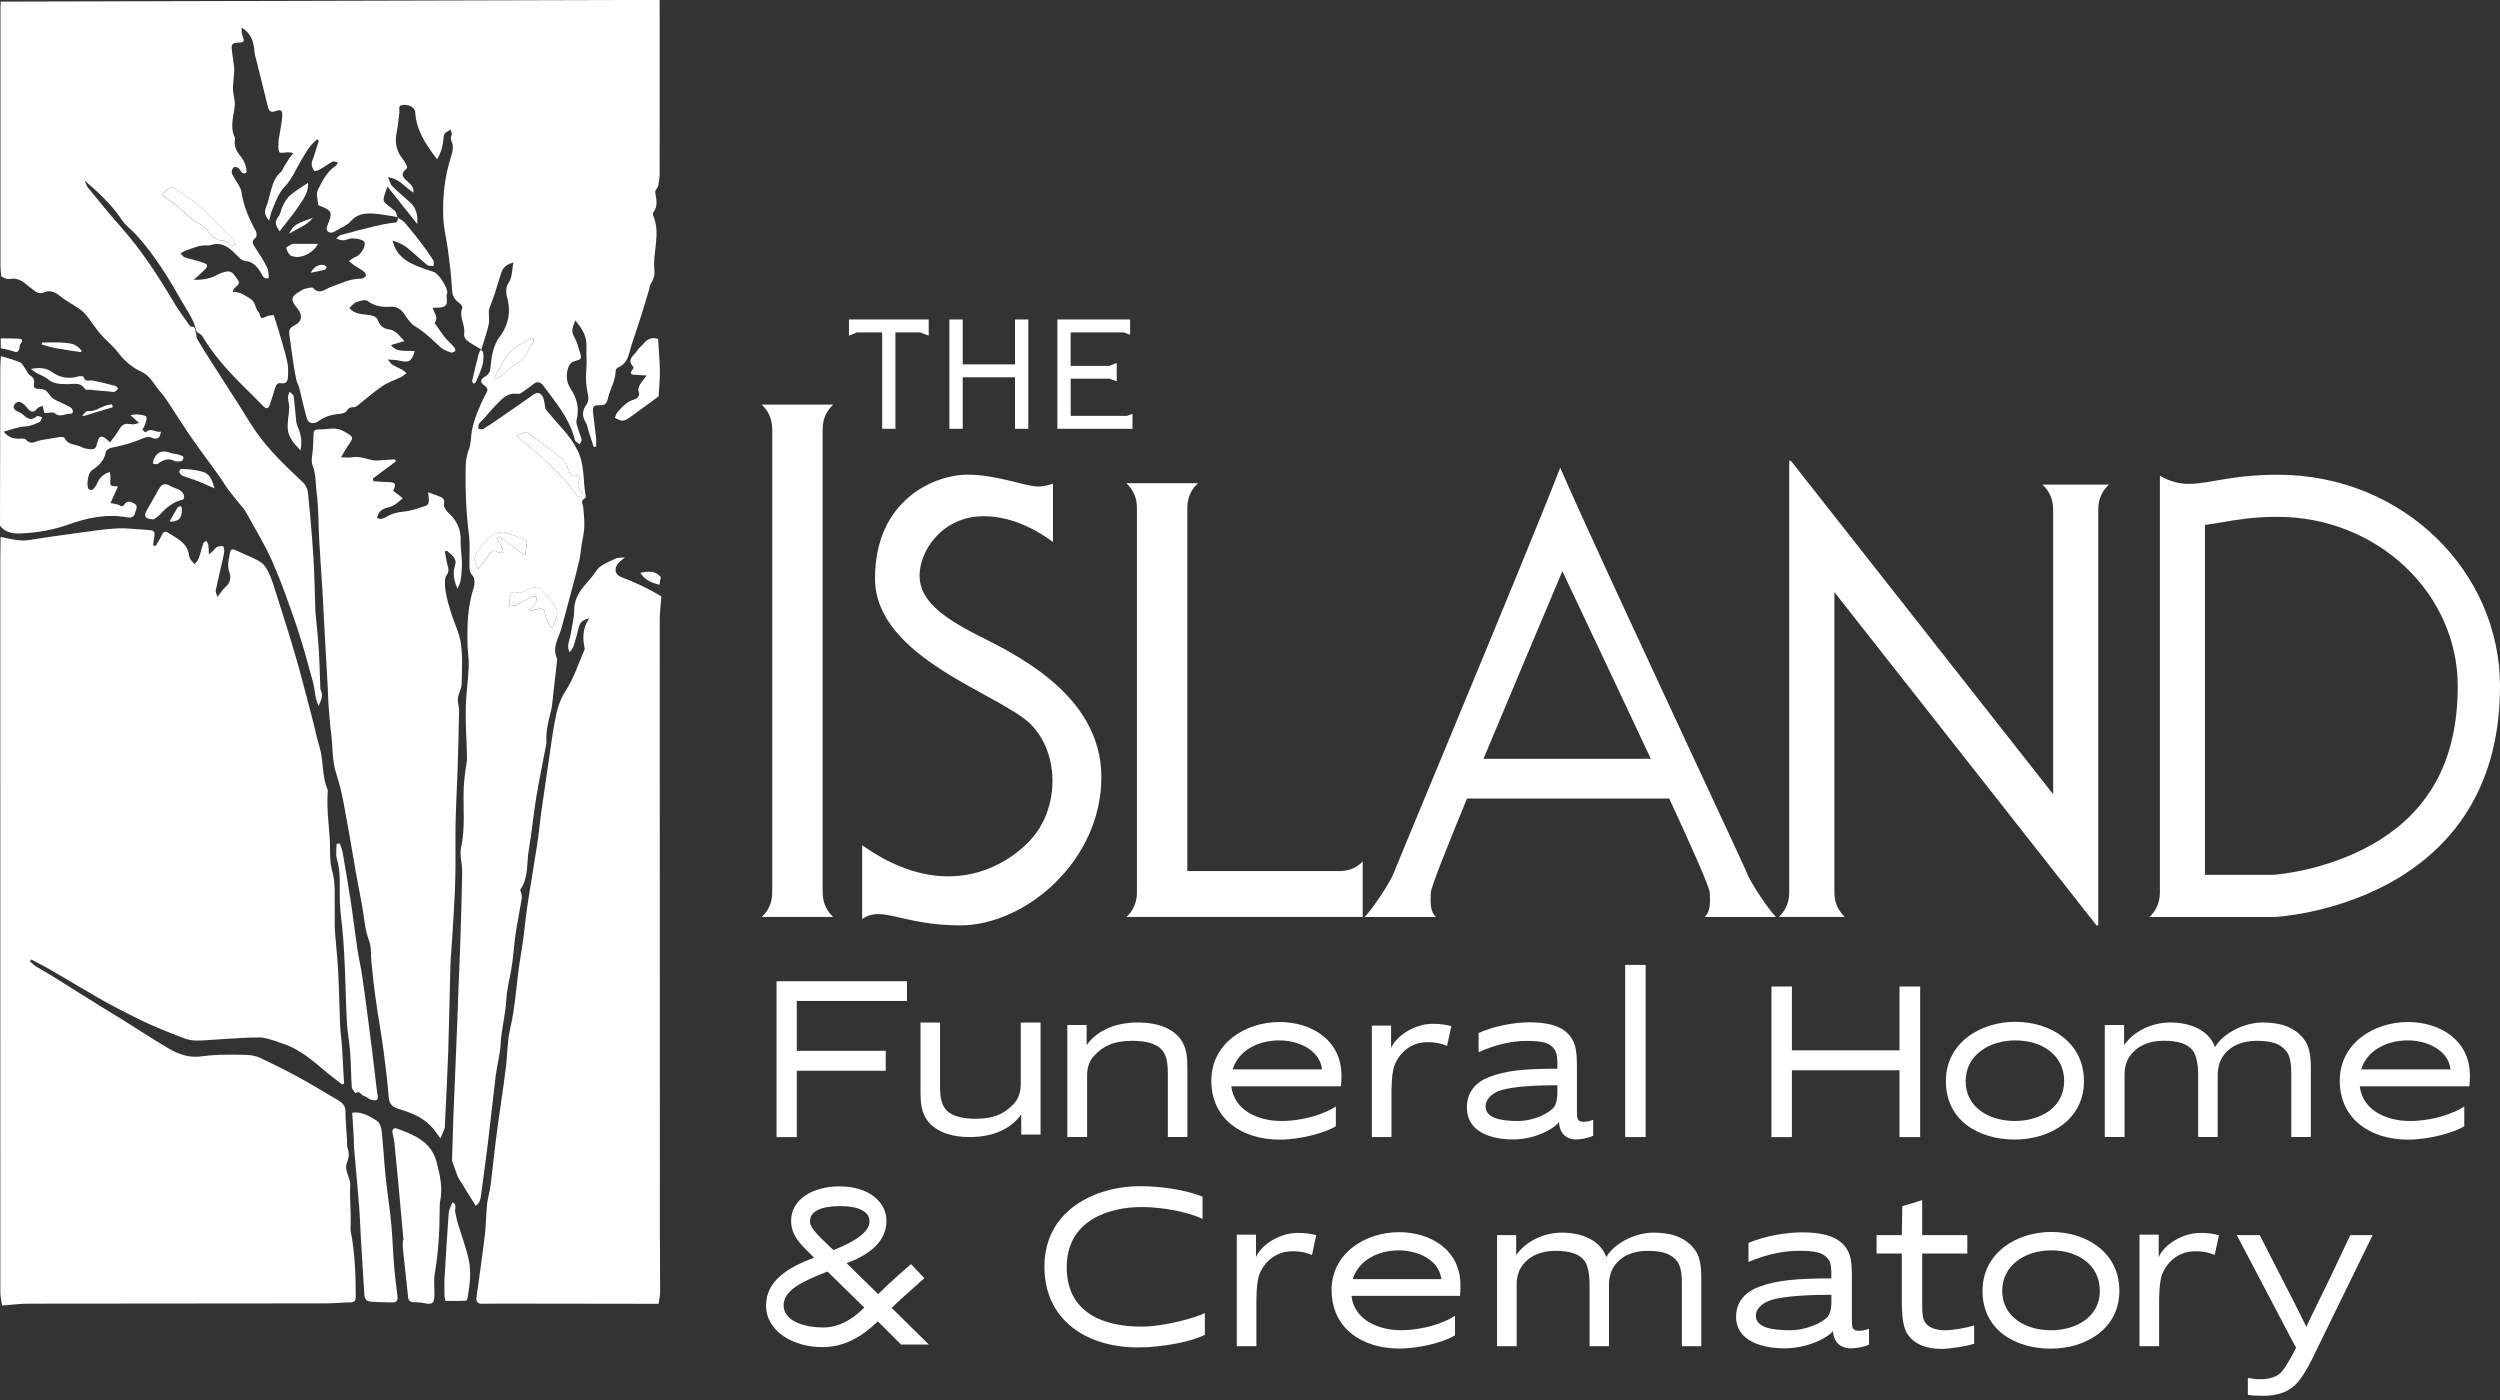 <svg width="200" height="112" viewBox="0 0 200 112" fill="none" xmlns="http://www.w3.org/2000/svg">
<rect x="0" y="0" width="200" height="112" fill="#333333" stroke="none"/>
<path d="M0.05 0.13C16.409 0.088 32.771 0.042 49.129 0C50.342 0 51.554 0 52.767 0C52.767 0.755 52.775 1.51 52.775 2.266C52.775 6.159 52.775 10.048 52.771 13.942C52.771 14.261 52.696 14.584 52.654 14.902C52.57 15.07 52.394 15.251 52.419 15.398C52.515 15.956 52.649 16.493 52.263 17C52.217 17.059 52.23 17.193 52.263 17.273C52.876 18.712 52.196 20.168 52.352 21.607C52.402 22.081 52.242 22.425 52.016 22.79C51.957 22.882 51.974 23.017 51.94 23.126C51.76 23.73 51.588 24.334 51.395 24.934C51.114 25.815 50.833 26.696 50.535 27.569C50.308 28.236 50.283 29.029 49.486 29.373C49.389 29.415 49.255 29.541 49.255 29.625C49.255 30.426 48.819 31.097 48.643 31.831C48.529 32.305 48.425 32.431 47.971 32.419C47.48 32.406 47.392 32.528 47.443 33.002C47.514 33.673 47.615 34.34 47.686 35.011C47.711 35.246 47.686 35.486 47.686 35.725C47.623 35.737 47.564 35.75 47.502 35.763C47.367 35.356 47.233 34.953 47.103 34.546C47.023 34.303 46.998 34.034 46.872 33.824C46.566 33.317 46.545 32.868 46.918 32.368C47.053 32.188 47.103 31.865 47.048 31.638C46.881 30.921 46.839 30.212 46.91 29.474C46.965 28.907 46.885 28.332 46.918 27.762C46.965 26.927 46.587 26.297 46.025 25.639C45.836 26.117 45.651 26.465 45.928 26.935C46.159 27.325 46.26 27.791 46.402 28.227C46.557 28.689 46.495 28.752 46.016 28.878C45.84 28.924 45.626 29.05 45.551 29.201C45.24 29.834 45.286 30.552 45.639 31.08C46.176 31.89 46.356 32.683 46.125 33.614C46.071 33.828 46.184 34.093 46.251 34.324C46.331 34.613 46.469 34.886 46.532 35.175C46.553 35.28 46.419 35.419 46.356 35.54C46.243 35.452 46.121 35.368 46.02 35.267C45.978 35.225 45.974 35.137 45.958 35.07C45.521 33.434 44.447 32.175 43.47 30.858C43.243 30.552 42.962 30.472 42.639 30.749C42.463 30.9 42.274 31.038 42.081 31.164C41.871 31.299 41.628 31.546 41.439 31.512C40.562 31.37 40.109 31.966 39.606 32.477C39.299 32.788 39.027 33.136 38.737 33.459C38.599 33.614 38.422 33.749 38.313 33.921C38.25 34.017 38.28 34.177 38.267 34.307C38.393 34.315 38.548 34.374 38.641 34.324C39.022 34.101 39.387 33.854 39.748 33.602C40.726 32.931 41.708 32.259 42.672 31.571C43.008 31.332 43.247 31.437 43.419 31.739C43.516 31.911 43.528 32.129 43.575 32.326C43.608 32.473 43.583 32.658 43.667 32.759C44.124 33.312 44.598 33.854 45.077 34.391C45.538 34.907 45.924 35.456 46.23 36.09C46.792 37.244 46.629 38.498 46.86 39.694C46.868 39.748 46.822 39.845 46.776 39.87C46.407 40.067 46.637 40.34 46.662 40.6C46.713 41.124 46.763 41.657 46.742 42.182C46.725 42.635 46.608 43.084 46.537 43.537C46.474 43.948 46.444 44.363 46.356 44.766C46.197 45.488 46.004 46.201 45.815 46.914C45.525 48.013 45.232 49.117 44.93 50.212C44.712 51.017 44.145 51.764 44.556 52.666C44.59 52.742 44.569 52.851 44.556 52.943C44.456 53.837 44.355 54.73 44.25 55.624C44.2 56.035 44.183 56.455 44.082 56.849C43.877 57.663 43.663 58.469 43.713 59.316C43.721 59.429 43.696 59.551 43.675 59.664C43.411 61.07 43.117 62.471 42.886 63.881C42.664 65.244 42.538 66.629 42.303 67.993C42.119 69.054 42.303 70.195 41.632 71.156C41.59 71.215 41.687 71.366 41.703 71.475C41.724 71.609 41.758 71.756 41.737 71.886C41.611 72.65 41.464 73.413 41.334 74.177C41.275 74.512 41.225 74.848 41.183 75.188C41.082 76.01 41.036 76.837 40.885 77.65C40.747 78.41 40.55 79.169 40.508 79.937C40.445 81.154 40.109 82.333 40.046 83.554C40.004 84.393 39.761 85.219 39.656 86.058C39.438 87.82 39.257 89.591 39.043 91.357C38.884 92.691 38.687 94.026 38.519 95.36C38.431 96.069 38.385 96.212 38.057 96.467C37.583 95.704 37.109 94.94 36.635 94.172L36.165 92.868C36.203 91.655 36.228 90.443 36.274 89.23C36.367 86.91 36.471 84.59 36.564 82.27C36.61 81.154 36.644 80.034 36.685 78.918C36.732 77.709 36.79 76.501 36.828 75.288C36.887 73.447 36.946 71.609 36.975 69.767C36.983 69.1 36.753 68.395 36.891 67.766C37.243 66.167 37.029 64.565 37.101 62.966C37.122 62.505 37.189 62.043 37.239 61.586C37.277 61.263 37.365 60.944 37.361 60.625C37.336 59.325 37.239 58.024 37.26 56.723C37.277 55.59 37.449 54.458 37.499 53.325C37.525 52.75 37.416 52.171 37.403 51.592C37.369 50.053 37.399 48.525 37.894 47.036C37.99 46.742 37.995 46.247 37.818 46.062C37.558 45.794 37.558 45.547 37.554 45.249C37.546 44.431 37.617 43.604 37.516 42.794C37.298 41.032 37.214 39.274 37.248 37.499C37.26 36.962 37.311 36.451 37.516 35.939C37.676 35.549 37.659 35.087 37.722 34.655C37.751 34.453 37.781 34.248 37.839 34.051C37.932 33.715 38.028 33.38 38.158 33.061C38.355 32.574 38.565 32.087 38.808 31.622C38.959 31.332 39.161 31.131 38.754 30.841C38.38 30.577 38.427 30.346 38.813 30.124C39.111 29.952 39.207 29.729 39.241 29.39C39.316 28.529 39.45 27.644 39.971 26.948C40.734 25.92 40.885 24.867 40.541 23.663C40.453 23.365 40.491 22.924 40.654 22.681C41.003 22.165 40.944 21.615 41.078 20.998C40.533 21.145 40.235 21.397 40.096 21.829C39.92 22.375 39.761 22.928 39.585 23.474C39.467 23.826 39.329 24.17 39.203 24.519C39.157 24.644 39.111 24.779 39.106 24.909C39.094 25.261 39.169 25.63 39.094 25.966C38.943 26.629 38.716 27.275 38.511 27.959C38.141 27.741 37.877 27.598 37.63 27.434C37.357 27.254 37.076 27.057 37.134 26.663C37.235 25.979 36.69 25.345 36.988 24.632C37.025 24.54 36.845 24.296 36.706 24.204C36.266 23.914 36.174 23.528 36.148 23.017C36.106 22.022 35.968 21.032 35.842 20.042C35.733 19.174 35.502 18.313 35.465 17.445C35.393 15.767 35.569 14.105 36.098 12.494C36.199 12.184 36.279 11.802 36.195 11.504C36.127 11.261 35.985 11.085 36.132 10.812C36.186 10.711 36.086 10.522 36.052 10.371C35.892 10.472 35.704 10.547 35.586 10.686C35.502 10.787 35.49 10.963 35.477 11.11C35.423 11.676 35.288 12.217 34.965 12.742C34.118 11.622 33.354 10.522 33.228 9.117C33.22 9.025 33.22 8.928 33.191 8.84C33.086 8.525 32.595 8.328 32.184 8.404C31.81 8.475 31.982 8.76 31.953 8.962C31.882 9.469 31.857 9.985 31.752 10.48C31.588 11.244 31.642 11.949 32.125 12.591C32.251 12.759 32.377 12.931 32.469 13.115C32.544 13.266 32.654 13.417 32.435 13.589C32.058 13.887 32.209 14.164 32.515 14.441C32.784 14.688 33.132 14.907 33.077 15.406C32.419 15.024 31.986 14.29 31.047 14.185C31.177 14.47 31.223 14.735 31.382 14.894C31.835 15.351 32.335 15.758 32.809 16.191C33.3 16.639 33.442 17.227 33.375 17.915C32.595 16.933 31.81 15.951 30.992 14.923C30.526 16.3 30.501 15.976 31.571 16.853C31.705 16.962 31.731 17.202 31.806 17.382L31.819 17.369C31.345 17.29 30.87 17.197 30.392 17.139C29.532 17.034 28.693 16.962 28.022 17.734C27.77 18.024 27.355 18.175 27.011 18.385C26.734 18.553 26.398 18.771 26.163 18.439C26.062 18.297 26.235 17.94 26.327 17.697C26.574 17.025 26.499 16.845 25.798 16.551C25.677 16.501 25.471 16.442 25.462 16.371C25.412 15.976 25.27 15.498 25.429 15.188C25.781 14.495 26.13 13.757 26.822 13.296C26.918 13.233 26.969 13.098 27.04 12.993C26.893 12.968 26.709 12.876 26.604 12.931C26.26 13.107 25.953 13.35 25.613 13.539C25.467 13.623 25.177 13.719 25.135 13.665C25.014 13.514 24.934 13.283 24.934 13.086C24.934 12.889 25.055 12.691 25.119 12.494C25.248 12.079 25.374 11.664 25.505 11.244L25.349 11.156C25.148 11.366 24.917 11.554 24.749 11.785C24.502 12.125 24.3 12.494 24.082 12.855C23.658 13.552 23.344 14.353 22.79 14.919C22.249 15.477 22.06 16.14 21.775 16.79C21.661 17.046 21.619 17.332 21.531 17.655C21.242 17.294 21.095 17.021 21.28 16.593C21.481 16.132 21.556 15.62 21.703 15.133C21.859 14.617 22.031 14.114 22.48 13.753C22.593 13.661 22.635 13.476 22.719 13.338C22.857 13.111 22.995 12.889 23.142 12.666C23.226 12.54 23.331 12.427 23.478 12.247C23.285 12.213 23.18 12.184 23.075 12.184C22.823 12.18 22.417 12.28 22.354 12.171C22.228 11.961 22.274 11.63 22.278 11.353C22.278 11.168 22.333 10.984 22.358 10.799C22.433 10.296 22.551 9.797 22.58 9.293C22.605 8.832 22.471 8.731 22.039 8.89C21.666 9.025 21.527 8.89 21.443 8.571C21.401 8.416 21.363 8.265 21.326 8.11C21.07 7.082 20.814 6.058 20.562 5.03C20.482 4.699 20.373 4.372 20.348 4.036C20.285 3.293 20.076 2.656 19.329 2.203C19.345 2.442 19.32 2.61 19.371 2.756C19.58 3.365 19.589 3.39 18.955 3.415C18.641 3.428 18.511 3.57 18.532 3.83C18.578 4.38 18.691 4.93 18.733 5.479C18.758 5.811 18.691 6.146 18.67 6.482C18.653 6.742 18.624 7.006 18.645 7.267C18.674 7.657 18.813 8.051 18.779 8.433C18.708 9.285 18.368 10.128 18.779 10.98C18.808 11.038 18.8 11.118 18.792 11.189C18.724 11.659 18.884 12.045 19.178 12.41C19.354 12.624 19.509 12.872 19.606 13.128C19.689 13.346 19.782 13.757 19.689 13.816C19.408 14.009 19.287 13.703 19.131 13.497C19.056 13.4 18.821 13.321 18.729 13.371C18.62 13.426 18.532 13.631 18.536 13.77C18.536 13.912 18.649 14.059 18.724 14.198C18.93 14.592 19.262 14.961 19.32 15.377C19.488 16.501 19.92 17.504 20.466 18.481C20.545 18.624 20.55 18.955 20.457 19.018C20.059 19.308 20.231 19.534 20.432 19.832C20.768 20.336 21.099 20.848 21.363 21.389C21.489 21.649 21.535 22.232 21.481 22.249C21.057 22.387 20.969 21.951 20.805 21.703C20.52 21.275 20.176 20.927 19.66 20.881C19.362 20.852 19.236 20.713 19.048 20.524C18.448 19.912 17.835 19.274 16.828 19.614C16.702 19.656 16.551 19.614 16.413 19.627C16.224 19.643 16.031 19.652 15.851 19.706C15.507 19.807 15.162 19.933 14.827 20.059C14.688 20.113 14.567 20.201 14.437 20.277C14.554 20.386 14.659 20.55 14.797 20.596C15.251 20.747 15.729 20.831 16.182 20.99C16.665 21.158 16.681 21.263 16.325 21.628C16.098 21.859 15.846 22.064 15.494 22.383C16.262 22.4 16.816 22.291 17.34 22.006C17.579 21.875 17.848 21.775 18.116 21.724C18.62 21.632 18.783 22.085 19.014 22.379C19.262 22.694 18.964 22.866 18.75 23.05C18.678 23.109 18.67 23.235 18.624 23.344C19.362 23.411 19.32 23.486 20 23.877C20.482 24.154 20.378 24.665 20.688 24.976C20.805 25.093 20.814 25.416 20.915 25.437C21.078 25.471 21.271 25.316 21.456 25.265C21.619 25.223 21.796 25.215 21.892 25.202C22.018 25.593 22.144 25.937 22.244 26.285C22.496 27.145 22.761 28.005 22.966 28.878C23.058 29.259 23.058 29.666 23.042 30.061C23.029 30.388 22.975 30.741 22.484 30.657C22.19 30.606 22.081 30.799 22.005 31.047C21.867 31.508 21.733 31.97 21.565 32.423C21.447 32.742 21.267 32.704 21.049 32.477C20.533 31.945 20 31.429 19.476 30.904C19.131 30.556 18.783 30.212 18.452 29.851C17.6 28.936 16.824 27.963 16.182 26.885C16.077 26.709 15.733 26.629 15.7 26.465C15.519 25.593 14.999 24.9 14.575 24.158C13.489 22.249 12.356 20.369 10.858 18.745C10.497 18.355 10.036 18.037 9.75 17.596C8.936 16.354 7.85 15.381 6.746 14.42C6.713 14.399 6.679 14.382 6.641 14.361C6.679 14.378 6.717 14.395 6.755 14.412C6.851 14.617 6.91 14.852 7.044 15.02C7.917 16.086 8.781 17.155 9.696 18.188C11.332 20.029 12.658 22.081 13.908 24.191C14.286 24.829 14.739 25.425 15.162 26.037C15.196 26.088 15.276 26.138 15.33 26.138C15.687 26.121 15.586 26.44 15.67 26.612C15.742 26.759 15.687 26.969 15.767 27.107C16.153 27.762 16.555 28.408 16.967 29.046C17.701 30.199 18.448 31.345 19.182 32.498C19.61 33.166 20.004 33.854 20.457 34.504C21.531 36.048 22.891 37.323 24.25 38.603C24.464 38.804 24.615 39.153 24.644 39.446C24.816 41.179 24.967 42.912 25.076 44.644C25.16 45.987 25.177 47.338 25.223 48.685C25.223 48.802 25.227 48.92 25.24 49.037C25.324 49.977 25.433 50.917 25.496 51.861C25.563 52.901 25.584 53.946 25.626 54.991C25.626 55.062 25.622 55.137 25.651 55.196C25.874 55.616 25.71 55.981 25.483 56.484C25.383 56.178 25.299 55.998 25.261 55.809C25.177 55.402 25.156 54.978 25.043 54.579C24.632 53.103 24.242 51.617 23.755 50.166C23.159 48.408 22.542 46.65 21.8 44.951C21.196 43.575 20.394 42.287 19.673 40.961C19.585 40.797 19.459 40.659 19.341 40.512C18.993 40.08 18.628 39.66 18.297 39.22C18.02 38.846 17.789 38.435 17.516 38.057C16.799 37.055 16.052 36.077 15.351 35.066C14.73 34.172 14.16 33.249 13.556 32.343C13.342 32.02 13.136 31.684 12.876 31.403C12.364 30.854 12.054 30.082 11.353 29.763C10.539 29.39 9.935 28.844 9.398 28.143C8.995 27.619 8.45 27.208 8.018 26.7C7.569 26.176 7.225 25.563 6.759 25.056C6.457 24.728 6.025 24.519 5.651 24.263C5.412 24.099 5.152 23.965 4.93 23.78C4.519 23.44 4.095 23.147 3.541 23.386C3.209 23.528 2.962 23.436 2.71 23.23C2.496 23.05 2.261 22.891 2.052 22.71C1.699 22.404 1.284 22.232 0.839 22.312C0.524 22.366 0.323 22.236 0.096 22.102C0.075 21.825 0.038 21.548 0.038 21.267C0.038 14.403 0.038 7.535 0.038 0.671C0.038 0.487 0.054 0.298 0.063 0.113L0.05 0.13ZM18.855 19.547C18.767 19.383 18.724 19.274 18.653 19.186C18.536 19.043 18.406 18.909 18.271 18.775C17.554 18.049 16.87 17.281 16.102 16.614C15.444 16.039 14.693 15.569 13.971 15.075C13.87 15.007 13.665 14.978 13.577 15.037C13.342 15.184 13.149 15.389 12.935 15.574C13.107 15.704 13.279 15.838 13.455 15.968C13.639 16.102 13.841 16.224 14.017 16.371C14.495 16.774 14.957 17.202 15.444 17.592C15.712 17.806 16.073 17.919 16.316 18.154C16.769 18.59 17.046 19.22 17.818 19.253C18.066 19.266 18.297 19.509 18.544 19.622C18.607 19.652 18.716 19.585 18.846 19.547H18.855ZM42.098 34.567C41.938 34.617 41.867 34.63 41.804 34.659C41.649 34.73 41.498 34.81 41.343 34.886C41.464 35.003 41.578 35.129 41.708 35.234C41.888 35.377 42.098 35.49 42.27 35.641C43.667 36.87 45.081 38.083 46.146 39.639C46.209 39.731 46.407 39.74 46.541 39.786C46.549 39.639 46.625 39.408 46.562 39.362C46.18 39.085 46.188 38.771 46.348 38.376C46.44 38.15 46.306 38.003 46.058 38.057C45.689 38.146 45.605 37.94 45.492 37.642C45.358 37.285 45.181 36.891 44.904 36.656C44.133 36.002 43.302 35.419 42.488 34.81C42.349 34.705 42.194 34.626 42.098 34.567ZM38.259 45.53C38.582 45.106 38.901 44.762 39.132 44.372C39.337 44.023 39.53 43.986 39.853 44.196C39.954 44.258 40.122 44.221 40.26 44.225C40.235 44.082 40.243 43.923 40.18 43.801C40.05 43.554 39.883 43.327 39.727 43.092C39.786 43.038 39.845 42.979 39.904 42.924C40.608 43.428 41.309 43.935 42.001 44.431C42.06 44.082 42.14 43.78 42.152 43.482C42.152 43.361 42.035 43.168 41.926 43.126C41.456 42.937 40.965 42.807 40.495 42.626C40.189 42.509 39.962 42.576 39.656 42.706C38.997 42.979 38.67 43.528 38.276 44.036C37.877 44.552 37.86 44.821 38.263 45.534L38.259 45.53ZM44.091 50.224C44.141 50.212 44.187 50.199 44.237 50.187C44.275 50.032 44.275 49.851 44.359 49.725C44.707 49.192 44.611 48.697 44.25 48.236C44.011 47.925 43.717 47.657 43.47 47.359C43.088 46.902 42.639 46.944 42.177 47.178C41.863 47.338 41.578 47.531 41.196 47.363C41.129 47.334 40.944 47.451 40.889 47.548C40.814 47.678 40.789 47.85 40.772 48.005C40.755 48.164 40.772 48.332 40.776 48.496C40.944 48.475 41.137 48.492 41.28 48.42C41.695 48.215 42.089 47.963 42.505 47.758C42.618 47.699 42.777 47.732 42.92 47.724C42.903 47.888 42.937 48.085 42.861 48.215C42.748 48.412 42.559 48.563 42.404 48.735C42.438 48.777 42.475 48.823 42.509 48.865C42.656 48.823 42.798 48.773 42.945 48.748C43.268 48.693 43.553 48.601 43.612 49.134C43.654 49.515 43.923 49.868 44.091 50.233V50.224ZM39.551 30.224C39.58 30.266 39.614 30.308 39.643 30.346C39.845 30.216 40.059 30.103 40.248 29.956C40.596 29.687 40.898 29.327 41.284 29.129C42.043 28.739 42.249 27.967 42.664 27.334C42.702 27.279 42.689 27.153 42.647 27.095C42.618 27.049 42.484 27.019 42.438 27.049C41.871 27.422 41.208 27.716 40.772 28.206C40.26 28.785 39.95 29.541 39.551 30.22V30.224Z" fill="white"/>
<path d="M0.164 104.417C0.117 104.078 0.029 103.742 0.029 103.402C0.021 83.893 0.025 64.38 0.025 44.871C0.025 44.229 0.042 43.591 0.05 42.949C0.81 43.125 1.569 43.314 2.358 43.201C2.656 43.159 2.949 43.1 3.247 43.058C4.258 42.911 5.27 42.76 6.281 42.63C7.304 42.496 8.328 42.324 9.36 42.273C10.187 42.232 11.022 42.353 11.857 42.399C12.335 42.425 12.41 42.517 12.339 42.991C12.305 43.197 12.276 43.402 12.242 43.608C12.31 43.633 12.377 43.658 12.448 43.683C12.603 43.419 12.788 43.167 12.901 42.886C13.006 42.622 13.178 42.437 13.413 42.597C14.093 43.05 14.932 43.364 15.104 44.325C15.129 44.464 15.154 44.61 15.226 44.724C15.318 44.875 15.452 45.001 15.569 45.139C15.683 44.984 15.834 44.841 15.897 44.669C16.039 44.279 16.123 43.872 16.258 43.478C16.287 43.389 16.409 43.331 16.488 43.26C16.551 43.369 16.648 43.469 16.665 43.583C16.702 43.834 16.698 44.09 16.711 44.346C17.004 44.161 17.134 43.935 17.323 43.784C17.449 43.687 17.663 43.679 17.835 43.692C17.881 43.692 17.948 43.927 17.94 44.048C17.927 44.279 17.873 44.505 17.823 44.732C17.634 45.567 17.432 46.398 17.26 47.233C17.231 47.371 17.336 47.539 17.395 47.753C17.659 47.421 17.827 47.132 18.07 46.931C18.46 46.599 18.481 46.138 18.351 45.777C18.145 45.219 18.309 44.732 18.401 44.216C18.452 43.927 18.595 43.893 18.85 44.015C19.459 44.308 20.092 44.547 20.688 44.866C20.94 45.001 21.183 45.236 21.322 45.483C21.548 45.882 21.724 46.318 21.863 46.754C22.454 48.609 23.05 50.459 23.596 52.326C24.082 53.987 24.506 55.67 24.951 57.344C25.165 58.154 25.324 58.98 25.567 59.781C25.903 60.885 25.735 62.076 26.205 63.15C26.23 63.209 26.226 63.289 26.218 63.36C26.13 64.577 26.285 65.785 26.373 66.993C26.44 67.904 26.323 68.798 26.587 69.737C26.872 70.744 26.742 71.869 26.78 72.943C26.797 73.417 26.755 73.891 26.788 74.365C26.864 75.481 26.994 76.593 27.053 77.709C27.128 79.102 27.145 80.499 27.204 81.896C27.229 82.508 27.317 83.113 27.359 83.725C27.422 84.711 27.468 85.697 27.523 86.687C27.476 86.712 27.43 86.738 27.384 86.763C26.99 86.457 26.587 86.167 26.205 85.848C25.018 84.845 23.856 83.805 22.299 83.389C22.236 83.373 22.177 83.318 22.114 83.301C21.682 83.192 21.25 83.004 20.814 82.999C19.887 82.987 18.959 83.062 18.032 83.113C17.34 83.15 16.652 83.226 15.96 83.243C15.599 83.251 15.209 83.234 14.877 83.113C13.879 82.748 12.889 82.353 11.919 81.917C10.967 81.489 10.044 80.998 9.117 80.52C8.571 80.239 8.034 79.928 7.502 79.618C6.31 78.925 5.127 78.216 3.935 77.524C3.465 77.251 2.975 77.012 2.492 76.756C2.459 76.811 2.429 76.861 2.396 76.916C2.568 77.058 2.723 77.222 2.912 77.34C3.264 77.562 3.637 77.747 3.99 77.965C5.433 78.863 6.868 79.769 8.307 80.667C8.756 80.948 9.217 81.208 9.662 81.489C10.954 82.294 12.226 83.142 13.539 83.906C14.294 84.346 15.125 84.631 16.039 84.518C16.518 84.459 16.996 84.405 17.479 84.388C18.225 84.367 18.972 84.363 19.719 84.392C20.076 84.409 20.453 84.464 20.772 84.615C21.846 85.118 22.912 85.647 23.956 86.217C24.997 86.784 26 87.413 27.023 88.005C27.384 88.21 27.632 88.437 27.636 88.911C27.64 89.674 27.715 90.438 27.762 91.202C27.774 91.432 27.736 91.684 27.816 91.894C27.971 92.297 27.896 92.653 27.749 93.035C27.682 93.207 27.678 93.425 27.715 93.61C27.799 94.017 28.043 94.419 28.018 94.814C27.959 95.871 28.089 96.924 28.051 97.977C28.047 98.162 28.034 98.355 28.068 98.54C28.391 100.256 28.462 101.988 28.458 103.725C28.458 104.044 28.366 104.187 28.026 104.191C27.363 104.199 26.696 104.271 26.033 104.271C18.125 104.279 10.216 104.279 2.303 104.292C1.594 104.292 0.885 104.388 0.172 104.443L0.164 104.417Z" fill="white"/>
<path d="M52.683 104.304C48.529 104.296 44.376 104.292 40.222 104.287C39.66 104.287 39.098 104.296 38.536 104.3C38.246 104.3 38.091 104.153 38.116 103.868C38.145 103.524 38.204 103.184 38.25 102.84C38.435 101.476 38.636 100.113 38.796 98.741C38.888 97.935 38.884 97.121 38.968 96.316C39.022 95.812 39.186 95.322 39.249 94.818C39.4 93.631 39.513 92.439 39.664 91.248C39.794 90.199 39.954 89.15 40.101 88.101C40.235 87.149 40.377 86.196 40.491 85.24C40.604 84.275 40.579 83.285 40.801 82.349C41.275 80.373 41.317 78.347 41.674 76.358C41.901 75.103 41.993 73.82 42.177 72.557C42.425 70.879 42.723 69.205 42.979 67.522C43.105 66.704 43.176 65.873 43.289 65.055C43.482 63.675 43.684 62.299 43.889 60.923C44.053 59.832 44.187 58.733 44.397 57.65C44.556 56.824 44.749 56.039 45.244 55.28C45.911 54.26 46.285 53.052 46.784 51.923C46.591 51.076 46.599 50.253 47.136 49.469C46.688 49.561 46.419 49.746 46.318 50.14C46.193 50.639 46.058 51.135 45.907 51.621C45.844 51.827 45.723 52.011 45.563 52.188C45.291 51.646 45.593 51.168 45.668 50.673C45.76 50.052 45.932 49.435 45.937 48.814C45.937 48.084 46.226 47.514 46.646 46.981C46.998 46.536 47.401 46.15 47.715 45.651C48.001 45.198 48.672 44.971 49.205 44.703C49.436 44.59 49.738 44.623 49.994 44.594C49.817 44.745 49.603 44.887 49.448 45.08C49.108 45.496 49.192 45.974 49.687 46.163C50.808 46.587 51.89 47.086 52.91 47.719C52.863 48.344 52.779 48.97 52.779 49.599C52.779 66.07 52.784 82.538 52.792 99.01C52.792 100.461 52.813 101.909 52.809 103.36C52.809 103.675 52.729 103.985 52.687 104.3L52.683 104.304Z" fill="white"/>
<path d="M0.08 28.492C0.587 28.651 1.108 28.777 1.59 28.979C1.775 29.058 1.892 29.31 2.022 29.494C2.14 29.658 2.207 29.885 2.362 29.994C2.635 30.187 2.807 30.355 2.715 30.732C2.635 31.059 2.903 31.118 3.155 31.114C3.558 31.106 3.755 31.261 4.003 31.634C4.258 32.016 4.858 32.159 5.307 32.41C5.458 32.494 5.639 32.557 5.739 32.683C5.882 32.868 5.882 33.107 5.567 33.103C5.177 33.099 4.8 33.417 4.384 33.065C4.225 32.931 3.864 33.044 3.562 33.044C3.562 33.044 3.537 32.981 3.52 32.918C3.482 32.771 3.445 32.62 3.407 32.469C3.268 32.532 3.084 32.561 2.996 32.666C2.66 33.078 2.446 32.964 2.144 32.595C1.682 32.037 1.343 32.02 1.099 32.461C1.057 32.536 1.133 32.742 1.217 32.805C1.393 32.943 1.645 32.989 1.808 33.14C2.165 33.468 2.488 33.719 2.949 33.3C3.012 33.241 3.226 33.35 3.373 33.38C3.306 33.51 3.268 33.711 3.159 33.761C2.79 33.933 2.433 34.097 1.989 34.118C1.435 34.147 0.894 34.378 0.302 34.533C0.642 34.97 1.024 35.091 1.464 35.096C1.67 35.096 1.976 35.049 2.068 35.163C2.438 35.616 2.794 35.335 3.172 35.238C3.436 35.171 3.713 35.146 3.982 35.1C4.25 35.054 4.519 34.991 4.787 34.961C4.913 34.949 5.135 34.961 5.169 35.033C5.446 35.654 6.113 35.519 6.57 35.784C6.738 35.884 6.96 35.897 7.162 35.93C7.439 35.981 7.644 35.939 7.732 35.595C7.946 34.76 8.093 34.735 8.811 35.381C9.041 35.062 9.297 34.764 9.49 34.433C9.771 33.946 9.935 33.849 10.501 33.938C10.678 33.963 10.866 33.938 11.118 33.828C10.921 33.648 10.724 33.472 10.43 33.208C10.711 33.178 10.887 33.128 11.051 33.153C11.286 33.187 11.68 33.233 11.714 33.354C11.773 33.573 11.622 33.849 11.546 34.101C11.517 34.202 11.387 34.311 11.412 34.378C11.445 34.47 11.651 34.596 11.659 34.592C12.054 34.168 12.448 34.626 12.868 34.533C12.822 35.033 12.595 35.209 12.18 35.028C11.84 34.882 11.592 35.003 11.273 35.133C10.594 35.414 9.876 35.624 9.155 35.771C8.827 35.838 8.517 35.893 8.454 36.216C8.316 36.9 7.854 37.286 7.33 37.646C7.036 37.852 6.876 38.888 7.111 39.148C7.166 39.207 7.384 39.207 7.443 39.148C7.585 39.006 7.707 38.825 7.787 38.636C7.971 38.204 8.274 37.915 8.781 37.76C8.802 37.923 8.848 38.07 8.836 38.213C8.79 38.897 8.785 38.897 9.44 38.913C9.243 39.35 9.046 39.79 8.836 40.248C9.121 40.31 9.369 40.315 9.557 40.42C9.734 40.52 9.83 40.541 9.943 40.365C10.17 40.017 10.464 40.134 10.736 40.281C11.097 40.478 10.866 40.751 10.812 41.011C10.736 41.385 10.48 41.443 10.182 41.389C8.529 41.083 6.944 41.431 5.416 41.98C4.258 42.396 3.084 42.589 1.884 42.664C1.212 42.706 0.482 42.698 0 42.052C0.008 37.81 0.013 33.568 0.025 29.327C0.025 29.05 0.063 28.773 0.08 28.496V28.492Z" fill="white"/>
<path d="M52.691 31.709C51.911 32.28 51.139 32.855 50.35 33.413C50.187 33.53 49.981 33.656 49.797 33.652C49.595 33.652 49.39 33.509 49.188 33.425C49.264 33.266 49.301 33.077 49.415 32.955C49.784 32.553 50.128 32.125 50.711 31.97C50.984 31.898 51.24 31.697 51.08 31.281C51.026 31.143 51.118 30.912 51.206 30.757C51.34 30.522 51.525 30.321 51.739 30.035C51.445 30.019 51.248 30.023 51.051 29.998C50.745 29.96 50.182 30.09 50.665 29.469C50.686 29.444 50.694 29.372 50.673 29.352C50.073 28.739 50.766 28.424 50.996 28.017C51.105 27.82 51.332 27.694 51.471 27.51C51.777 27.094 52.163 26.964 52.65 27.115C52.7 27.984 52.775 28.852 52.788 29.721C52.796 30.379 52.725 31.042 52.687 31.705L52.691 31.709Z" fill="white"/>
<path d="M0.054 27.073C0.495 27.073 0.936 27.065 1.376 27.09C1.624 27.107 1.976 27.111 1.632 27.522C1.556 27.615 1.59 27.791 1.54 27.917C1.473 28.101 1.384 28.223 1.129 28.127C0.789 28.001 0.424 27.942 0.067 27.854C0.067 27.594 0.059 27.329 0.054 27.069V27.073Z" fill="white"/>
<path d="M52.763 46.788C52.184 46.628 51.617 46.444 51.227 45.827C51.869 45.693 52.419 45.642 52.859 46.158L52.758 46.788H52.763Z" fill="white"/>
<path d="M18.855 19.546C18.724 19.58 18.615 19.651 18.552 19.622C18.305 19.509 18.07 19.261 17.827 19.253C17.055 19.219 16.778 18.594 16.325 18.154C16.081 17.919 15.72 17.805 15.452 17.591C14.961 17.201 14.504 16.773 14.025 16.37C13.849 16.224 13.648 16.106 13.463 15.968C13.287 15.838 13.115 15.703 12.943 15.573C13.153 15.393 13.35 15.183 13.585 15.036C13.677 14.977 13.883 15.007 13.979 15.074C14.701 15.573 15.452 16.043 16.111 16.614C16.878 17.285 17.558 18.049 18.28 18.774C18.41 18.909 18.544 19.039 18.662 19.186C18.729 19.27 18.771 19.379 18.863 19.546H18.855Z" fill="white"/>
<path d="M42.098 34.566C42.19 34.625 42.345 34.705 42.488 34.81C43.298 35.418 44.133 35.997 44.905 36.656C45.181 36.891 45.353 37.289 45.492 37.642C45.605 37.94 45.689 38.145 46.058 38.057C46.306 37.998 46.436 38.149 46.348 38.376C46.193 38.766 46.18 39.085 46.562 39.362C46.625 39.408 46.553 39.639 46.541 39.785C46.407 39.739 46.214 39.735 46.147 39.639C45.081 38.086 43.667 36.87 42.27 35.64C42.098 35.489 41.888 35.376 41.708 35.233C41.578 35.129 41.464 35.003 41.343 34.885C41.498 34.81 41.649 34.73 41.804 34.659C41.867 34.629 41.934 34.617 42.098 34.566Z" fill="white"/>
<path d="M38.259 45.53C37.856 44.816 37.869 44.548 38.272 44.032C38.666 43.524 38.993 42.974 39.652 42.702C39.958 42.572 40.185 42.509 40.491 42.622C40.965 42.803 41.456 42.932 41.922 43.121C42.031 43.167 42.152 43.361 42.148 43.478C42.14 43.78 42.06 44.078 41.997 44.426C41.305 43.931 40.604 43.423 39.899 42.92C39.841 42.974 39.782 43.033 39.723 43.088C39.874 43.323 40.046 43.549 40.176 43.797C40.239 43.919 40.231 44.078 40.256 44.221C40.117 44.212 39.95 44.254 39.849 44.191C39.526 43.981 39.333 44.019 39.127 44.367C38.892 44.762 38.578 45.102 38.255 45.525L38.259 45.53Z" fill="white"/>
<path d="M44.091 50.224C43.923 49.859 43.654 49.502 43.612 49.125C43.553 48.592 43.264 48.68 42.945 48.739C42.798 48.764 42.656 48.819 42.509 48.856C42.475 48.814 42.438 48.768 42.404 48.726C42.559 48.554 42.748 48.403 42.861 48.206C42.937 48.076 42.903 47.883 42.92 47.715C42.782 47.724 42.622 47.694 42.505 47.749C42.089 47.959 41.695 48.21 41.28 48.412C41.133 48.483 40.944 48.466 40.776 48.487C40.776 48.324 40.755 48.16 40.772 47.996C40.789 47.841 40.81 47.669 40.889 47.539C40.944 47.447 41.129 47.325 41.196 47.354C41.577 47.522 41.863 47.329 42.177 47.17C42.639 46.931 43.088 46.889 43.47 47.35C43.721 47.652 44.011 47.921 44.25 48.227C44.607 48.689 44.703 49.184 44.359 49.717C44.275 49.842 44.275 50.023 44.237 50.178C44.187 50.191 44.141 50.203 44.091 50.216L44.091 50.224Z" fill="white"/>
<path d="M39.551 30.224C39.95 29.545 40.26 28.789 40.772 28.21C41.208 27.715 41.867 27.422 42.438 27.052C42.484 27.023 42.618 27.052 42.647 27.099C42.689 27.157 42.702 27.283 42.664 27.338C42.249 27.967 42.043 28.743 41.284 29.133C40.898 29.331 40.6 29.687 40.248 29.96C40.059 30.107 39.845 30.22 39.643 30.35C39.614 30.308 39.581 30.266 39.551 30.228L39.551 30.224Z" fill="white"/>
<path d="M6.759 14.445C6.721 14.428 6.683 14.411 6.646 14.394C6.679 14.415 6.713 14.432 6.751 14.453H6.759V14.445Z" fill="white"/>
<path d="M36.606 47.12C36.337 46.49 36.186 45.895 36.404 45.223C36.585 44.661 36.106 44.368 35.75 44.061C35.695 44.078 35.645 44.091 35.59 44.107C35.658 44.464 35.7 44.829 35.796 45.177C35.88 45.479 35.947 45.739 35.721 46.025C35.62 46.151 35.599 46.369 35.595 46.545C35.582 47.363 35.817 48.139 36.048 48.907C36.308 49.771 36.744 50.602 36.87 51.483C37.021 52.553 36.958 53.656 36.929 54.743C36.916 55.117 36.673 55.477 36.631 55.855C36.593 56.186 36.736 56.535 36.727 56.874C36.702 58.46 36.656 60.046 36.606 61.632C36.56 63.025 36.476 64.418 36.446 65.815C36.417 67.346 36.467 68.882 36.421 70.409C36.375 72.012 36.258 73.615 36.165 75.213C36.127 75.905 36.052 76.597 36.031 77.294C35.968 79.576 35.934 81.859 35.859 84.141C35.792 86.092 35.683 88.039 35.59 89.99C35.586 90.082 35.603 90.183 35.569 90.266C35.469 90.539 35.347 90.803 35.234 91.068C35.083 90.862 34.932 90.657 34.781 90.455C34.076 89.503 33.048 89.058 31.97 88.739C31.428 88.58 31.143 88.366 31.097 87.766C30.996 86.52 30.85 85.278 30.682 84.04C30.48 82.58 30.224 81.124 30.019 79.664C29.893 78.771 29.809 77.873 29.713 76.975C29.654 76.4 29.725 75.779 29.528 75.263C29.226 74.487 29.163 73.673 29.037 72.88C28.869 71.831 28.643 70.799 28.462 69.755C28.152 67.93 27.846 66.109 27.502 64.292C27.351 63.495 27.166 62.698 26.91 61.926C26.553 60.873 26.637 59.773 26.495 58.699C26.394 57.944 26.344 57.181 26.285 56.421C26.251 55.96 26.247 55.494 26.222 55.028C26.18 54.223 26.13 53.417 26.084 52.608C25.983 50.795 25.895 48.987 25.79 47.174C25.71 45.832 25.605 44.489 25.534 43.147C25.467 41.909 25.496 40.663 25.332 39.438C25.236 38.712 25.295 37.965 25.009 37.244C24.854 36.858 25.009 36.346 25.03 35.893C25.047 35.523 25.085 35.154 25.081 34.785C25.081 34.508 25.127 34.357 25.458 34.361C25.916 34.361 26.373 34.269 26.83 34.29C27.09 34.303 27.363 34.42 27.594 34.554C28.316 34.97 28.307 34.986 27.825 35.675C27.644 35.935 27.497 36.22 27.283 36.589C27.64 36.589 27.921 36.627 28.185 36.581C28.735 36.493 29.222 36.673 29.734 36.803C30.09 36.891 30.489 36.803 30.866 36.795C31.11 36.786 31.353 36.765 31.596 36.748C31.622 36.803 31.642 36.858 31.668 36.912C31.055 37.369 30.443 37.827 29.826 38.284C29.843 38.355 29.864 38.422 29.88 38.494C30.229 38.519 30.577 38.561 30.925 38.565C31.659 38.574 31.726 38.67 31.454 39.257C31.722 39.467 31.974 39.664 32.221 39.857C31.957 40.063 31.718 40.331 31.42 40.462C31.009 40.646 30.497 40.634 30.266 41.129C30.22 41.225 30.195 41.33 30.157 41.431C30.262 41.46 30.375 41.527 30.472 41.51C30.623 41.489 30.778 41.435 30.908 41.351C31.353 41.074 31.827 40.969 32.356 40.919C32.96 40.86 33.547 40.629 34.13 40.441C34.219 40.411 34.298 40.222 34.307 40.105C34.323 39.904 34.282 39.698 34.252 39.383C34.659 39.534 35.02 39.648 35.36 39.807C35.456 39.853 35.565 40.05 35.54 40.147C35.414 40.659 35.783 40.923 36.06 41.208C36.618 41.787 36.874 42.446 36.853 43.264C36.832 43.956 36.988 44.653 36.95 45.345C36.92 45.932 36.912 46.553 36.597 47.103L36.606 47.12Z" fill="white"/>
<path d="M31.802 17.403C32.003 17.541 32.242 17.646 32.398 17.826C32.893 18.41 33.367 19.014 33.833 19.622C34.13 20.012 34.411 20.415 34.667 20.831C34.735 20.944 34.684 21.128 34.688 21.279C34.516 21.258 34.294 21.296 34.181 21.204C33.614 20.747 33.098 20.23 32.528 19.786C32.209 19.538 31.814 19.383 31.412 19.245C31.596 20.138 32.171 20.705 32.918 21.082C33.489 21.367 34.109 21.552 34.718 21.762C35.091 21.892 35.83 23.025 35.783 23.436C35.779 23.482 35.75 23.524 35.742 23.566C35.674 23.893 35.918 24.329 35.519 24.523C35.272 24.644 34.94 24.598 34.613 24.632C34.73 25.03 35.1 25.399 34.768 25.84C35.045 26.23 35.309 26.633 35.607 27.006C35.825 27.279 36.098 27.506 36.329 27.77C36.396 27.845 36.455 28.03 36.413 28.076C36.337 28.156 36.169 28.236 36.081 28.202C35.788 28.093 35.469 27.988 35.246 27.782C34.592 27.187 33.975 26.557 33.199 26.1C32.855 25.899 32.607 25.509 32.373 25.164C32.087 24.745 31.781 24.506 31.231 24.539C30.594 24.577 29.968 24.51 29.406 24.074C29.23 23.939 28.802 24.065 28.517 24.166C28.311 24.237 28.16 24.451 27.955 24.627C28.366 25.173 29.033 25.118 29.57 25.206C29.956 25.269 30.157 25.387 30.262 25.685C30.405 26.092 30.736 26.301 31.076 26.343C31.668 26.415 31.924 26.834 32.347 27.287C31.936 27.409 31.609 27.506 31.273 27.606C31.781 28.273 32.54 27.984 33.186 28.101C32.897 28.957 32.733 29.037 31.873 28.835C31.655 28.785 31.42 28.794 31.017 28.76C31.219 28.987 31.29 29.117 31.403 29.184C31.638 29.326 31.903 29.427 32.142 29.561C32.28 29.637 32.398 29.754 32.523 29.851C32.381 29.951 32.255 30.077 32.1 30.153C31.596 30.405 31.043 30.577 30.581 30.891C29.885 31.365 29.251 31.932 28.588 32.456C28.504 32.519 28.391 32.582 28.294 32.578C28.043 32.569 27.883 32.624 27.736 32.876C27.648 33.027 27.346 33.098 27.132 33.115C26.524 33.161 25.97 33.329 25.471 33.694C25.114 33.954 24.674 33.887 24.561 33.505C24.321 32.704 24.158 31.877 23.952 31.067C23.893 30.828 23.755 30.61 23.7 30.371C23.604 29.922 23.533 29.465 23.465 29.012C23.352 28.256 23.239 27.501 23.147 26.746C23.109 26.44 23.155 26.234 23.528 26.05C24.212 25.714 24.237 25.19 23.721 24.581C23.235 24.002 23.285 23.709 23.944 23.335C24.086 23.256 24.225 23.151 24.376 23.109C24.594 23.054 24.946 22.941 25.039 23.037C25.58 23.625 26.033 23.105 26.486 22.949C27.271 22.681 28.009 22.286 28.869 22.295C29.003 22.295 29.18 22.198 29.264 22.089C29.306 22.035 29.213 21.808 29.121 21.737C28.869 21.54 28.58 21.389 28.311 21.208C28.169 21.112 28.043 20.994 27.913 20.889C28.034 20.801 28.152 20.709 28.282 20.629C28.362 20.583 28.454 20.562 28.534 20.516C28.957 20.277 29.285 19.639 29.142 19.349C29.05 19.161 28.341 19.01 27.971 19.102C27.816 19.14 27.665 19.207 27.506 19.219C27.325 19.232 27.141 19.198 26.893 19.068C27.019 18.976 27.132 18.842 27.275 18.8C28.164 18.552 29.058 18.317 29.956 18.103C30.472 17.982 30.996 17.869 31.525 17.818C31.856 17.785 31.81 17.587 31.827 17.386L31.814 17.399L31.802 17.403Z" fill="white"/>
<path d="M32.28 99.211C32.138 97.642 31.999 96.069 31.852 94.499C31.756 93.442 31.651 92.385 31.542 91.328C31.517 91.101 31.441 90.879 31.403 90.656C31.349 90.342 31.5 90.182 31.789 90.296C33.145 90.812 34.487 91.303 34.928 92.964C35.209 94.017 35.427 95.041 35.209 96.127C35.167 96.333 35.175 96.547 35.175 96.757C35.167 98.477 35.075 100.184 34.781 101.884C34.684 102.45 34.768 103.05 34.756 103.633C34.743 104.279 34.567 104.393 33.933 104.25C33.669 104.191 33.388 104.183 33.115 104.174C32.847 104.162 32.679 104.074 32.65 103.776C32.515 102.488 32.368 101.204 32.234 99.916C32.209 99.685 32.234 99.45 32.234 99.215H32.285L32.28 99.211Z" fill="white"/>
<path d="M28.185 89.016C28.903 88.907 29.561 89.276 30.174 89.683C30.38 89.817 30.501 90.195 30.531 90.472C30.657 91.646 30.72 92.83 30.837 94.008C30.946 95.087 31.11 96.157 31.231 97.231C31.299 97.801 31.34 98.38 31.382 98.955C31.437 99.74 31.462 100.528 31.529 101.313C31.596 102.093 31.693 102.874 31.794 103.65C31.835 103.985 31.785 104.208 31.382 104.195C30.845 104.174 30.308 104.183 29.776 104.141C29.268 104.103 29.171 103.956 29.138 103.419C29.054 102.009 28.962 100.604 28.878 99.194C28.823 98.246 28.794 97.298 28.718 96.35C28.597 94.806 28.445 93.262 28.316 91.722C28.299 91.537 28.316 91.349 28.307 91.16C28.269 90.455 28.227 89.754 28.181 89.02L28.185 89.016Z" fill="white"/>
<path d="M27.183 67.481C27.262 67.716 27.367 67.942 27.409 68.181C27.644 69.549 27.879 70.917 28.089 72.289C28.273 73.501 28.412 74.722 28.592 75.935C28.693 76.614 28.852 77.286 28.957 77.965C29.129 79.111 29.28 80.26 29.431 81.406C29.549 82.274 29.658 83.142 29.763 84.015C29.889 85.026 30.006 86.033 30.128 87.044C30.145 87.183 30.157 87.321 30.187 87.451C30.312 87.997 30.174 88.135 29.641 87.959C29.448 87.896 29.293 87.716 29.1 87.669C28.873 87.615 28.76 87.183 28.437 87.46C28.337 87.296 28.156 87.141 28.143 86.973C28.081 86.05 28.081 85.119 28.013 84.196C27.955 83.39 27.799 82.593 27.753 81.791C27.678 80.541 27.669 79.287 27.615 78.032C27.573 77.034 27.531 76.04 27.455 75.045C27.384 74.101 27.233 73.161 27.191 72.217C27.141 71.034 27.296 69.843 26.944 68.672C26.839 68.316 26.927 67.9 26.927 67.51C27.006 67.497 27.09 67.485 27.17 67.477L27.183 67.481Z" fill="white"/>
<path d="M35.553 102.4C35.662 100.642 35.763 98.838 35.897 97.038C35.918 96.749 36.094 96.467 36.195 96.182C36.61 96.367 36.346 96.74 36.425 97.017C36.493 97.256 36.518 97.508 36.589 97.743C36.895 98.766 37.281 99.773 37.504 100.814C37.718 101.804 37.575 102.828 37.407 103.826C37.395 103.91 37.328 104.053 37.281 104.057C36.74 104.082 36.199 104.091 35.658 104.07C35.62 104.07 35.565 103.826 35.561 103.696C35.549 103.277 35.557 102.857 35.557 102.391L35.553 102.4Z" fill="white"/>
<path d="M12.297 41.548C11.605 41.535 11.475 41.292 11.743 40.826C12.07 40.251 12.389 39.672 12.721 39.102C12.926 38.741 13.203 38.623 13.589 38.858C13.992 39.102 14.558 39.102 14.726 39.664C14.751 39.752 14.693 39.953 14.642 39.962C13.883 40.13 13.321 40.587 12.813 41.149C12.641 41.342 12.398 41.472 12.293 41.548H12.297Z" fill="white"/>
<path d="M2.48 29.511C3.13 29.389 3.671 29.419 4.133 29.746C4.812 30.228 5.525 30.346 6.314 30.102C6.427 30.069 6.671 30.098 6.683 30.144C6.801 30.593 7.141 30.4 7.413 30.446C8.018 30.555 8.618 30.715 9.213 30.87C9.31 30.895 9.377 31.013 9.461 31.088C9.364 31.176 9.285 31.294 9.171 31.336C9.062 31.378 8.92 31.336 8.794 31.327C8.261 31.281 7.732 31.231 7.199 31.181C7.061 31.168 6.843 31.202 6.801 31.13C6.436 30.526 5.857 30.748 5.353 30.732C4.8 30.711 4.3 30.744 3.801 30.312C3.461 30.023 2.916 29.934 2.484 29.515L2.48 29.511Z" fill="white"/>
<path d="M22.366 18.502C22.131 18.124 21.88 17.793 22.274 17.336C22.442 17.138 22.459 16.815 22.58 16.568C23.012 15.695 23.017 15.695 24.64 14.625C24.691 15.33 24.321 15.859 23.986 16.362C23.508 17.084 22.945 17.751 22.37 18.502H22.366Z" fill="white"/>
<path d="M24.036 36.027C23.507 35.481 23.088 34.986 23.025 34.34C22.97 33.778 23.121 33.199 23.142 32.624C23.151 32.351 23.046 32.079 23.038 31.806C23.033 31.651 23.117 31.491 23.159 31.336C23.273 31.453 23.47 31.563 23.491 31.697C23.583 32.36 23.621 33.027 23.696 33.694C23.717 33.87 23.772 34.046 23.843 34.21C24.086 34.751 24.174 35.305 24.04 36.031L24.036 36.027Z" fill="white"/>
<path d="M25.433 19.509C25.051 20.289 23.952 20.78 23.273 20.453C23.088 20.365 22.97 20.063 22.899 19.836C22.882 19.782 23.18 19.618 23.348 19.53C23.424 19.492 23.528 19.509 23.625 19.509C24.221 19.509 24.816 19.509 25.433 19.509Z" fill="white"/>
<path d="M17.16 39.072C16.623 38.837 16.232 38.653 15.834 38.493C15.519 38.367 15.196 38.275 14.877 38.162C14.751 38.116 14.613 38.082 14.512 38.002C14.265 37.809 14.311 37.503 14.592 37.516C15.175 37.541 15.784 37.591 16.329 37.784C16.786 37.948 16.988 38.439 17.16 39.072Z" fill="white"/>
<path d="M14.151 36.916C14.038 36.912 14.009 36.916 13.992 36.907C13.476 36.589 13.044 36.798 12.616 37.109C12.536 37.168 12.373 37.109 12.247 37.109C12.259 37 12.247 36.878 12.284 36.782C12.566 36.131 12.977 35.98 13.661 36.236C13.845 36.308 14.059 36.299 14.252 36.358C14.407 36.404 14.663 36.484 14.672 36.572C14.693 36.807 14.521 36.941 14.265 36.916C14.198 36.912 14.126 36.916 14.147 36.916H14.151Z" fill="white"/>
<path d="M3.382 27.4C5.693 27.363 6.037 27.434 6.545 28.08C6.516 28.109 6.482 28.172 6.457 28.168C5.777 28.067 5.098 27.975 4.422 27.849C4.053 27.782 3.692 27.652 3.327 27.551C3.344 27.501 3.361 27.451 3.382 27.404V27.4Z" fill="white"/>
<path d="M38.641 28.151C38.809 29.058 38.381 29.825 38.041 30.61C38.024 30.652 37.894 30.694 37.877 30.677C37.823 30.627 37.755 30.534 37.768 30.471C37.927 29.779 38.095 29.091 38.272 28.403C38.309 28.252 38.385 28.109 38.444 27.962C38.511 28.025 38.578 28.084 38.645 28.147L38.641 28.151Z" fill="white"/>
<path d="M9.025 32.578C8.236 32.817 7.443 33.056 6.654 33.295C6.633 33.27 6.616 33.249 6.595 33.224C6.734 33.107 6.885 32.872 7.006 32.884C7.539 32.947 7.934 32.641 8.378 32.469C8.563 32.398 8.769 32.381 8.962 32.343C8.983 32.419 9.004 32.498 9.02 32.574L9.025 32.578Z" fill="white"/>
<path d="M23.134 18.704C23.52 17.739 24.38 17.743 25.026 17.411C24.59 18.045 23.847 18.221 23.134 18.704Z" fill="white"/>
<path d="M13.564 41.724C13.795 41.317 13.988 40.956 14.202 40.612C14.248 40.541 14.382 40.524 14.479 40.482C14.504 40.566 14.55 40.645 14.55 40.729C14.579 41.447 14.277 41.761 13.56 41.724H13.564Z" fill="white"/>
<path d="M24.858 21.82C25.119 21.305 25.614 21.065 26.012 21.241C26.062 21.262 26.138 21.351 26.13 21.38C26.1 21.46 26.046 21.565 25.979 21.581C25.618 21.674 25.253 21.741 24.858 21.82Z" fill="white"/>
<path d="M65.811 71.399V34.335C65.811 33.4 66.218 32.775 66.658 32.368H60.931C61.368 32.775 61.779 33.4 61.779 34.335V71.399C61.779 72.326 61.376 72.951 60.944 73.354H66.65C66.218 72.947 65.815 72.326 65.815 71.399H65.811Z" fill="white"/>
<path d="M107.233 69.683H94.986V40.78C94.986 40.675 94.986 40.646 94.986 40.654V40.625C94.986 39.689 95.393 39.064 95.834 38.657H90.107C90.543 39.064 90.954 39.689 90.954 40.625V71.399C90.954 72.326 90.552 72.951 90.12 73.354H109.016V68.915C108.647 69.309 108.076 69.678 107.233 69.678V69.683Z" fill="white"/>
<path d="M163.403 38.775C163.839 39.181 164.25 39.807 164.25 40.742C164.25 40.855 164.25 40.893 164.25 40.889V63.536L143.273 36.866H143.138V71.399C143.138 72.326 142.735 72.951 142.303 73.354H147.585C147.153 72.947 146.751 72.326 146.751 71.399V47.371L167.716 74.025H167.862V40.738C167.862 39.803 168.269 39.177 168.71 38.77H163.407L163.403 38.775Z" fill="white"/>
<path d="M142.077 73.358C141.645 72.956 140.067 70.715 139.732 69.792C139.543 69.28 131.03 51.147 126.692 41.611C125.903 39.878 125.253 38.426 124.816 37.419C124.422 38.443 123.831 39.924 123.109 41.699C119.236 51.256 111.701 69.28 111.517 69.792C111.181 70.711 109.608 72.956 109.171 73.358H114.877C114.445 72.956 114.42 72.339 114.462 71.42C114.483 70.988 115.679 67.963 117.361 63.881H133.539C135.427 67.963 136.769 70.992 136.786 71.42C136.828 72.339 136.807 72.956 136.371 73.358H142.077ZM118.678 60.705C120.705 55.846 123.092 50.203 124.988 45.697C127.111 50.203 129.797 55.846 132.066 60.705H118.678Z" fill="white"/>
<path d="M182.203 37.978C179.463 37.978 177.755 38.389 176.4 38.594C175.943 38.666 175.523 38.712 175.121 38.712C174.357 38.712 173.64 38.544 172.792 38.057V71.403C172.792 72.33 172.389 72.956 171.957 73.358H181.972C181.972 73.358 200 72.528 200 54.898C200 45.727 192.251 37.978 182.211 37.978H182.203ZM189.566 67.669C186.025 69.62 182.337 69.952 181.859 69.985H176.396V41.993C176.866 41.934 177.336 41.858 177.814 41.775C178.972 41.573 180.285 41.347 182.198 41.347C190.149 41.347 196.618 47.426 196.618 54.898C196.618 60.881 194.311 65.055 189.566 67.673V67.669Z" fill="white"/>
<path d="M78.15 50.787C75.381 49.364 73.564 48.017 73.564 46.041C73.564 44.065 75.381 41.296 78.704 41.296C81.192 41.296 83.327 42.672 84.237 43.361V38.691C83.889 38.817 83.47 38.922 83.05 38.922C82.022 38.922 79.807 37.974 77.357 37.974C74.907 37.974 70.002 39.87 70.002 46.276C70.002 52.683 80.122 55.528 82.496 57.978C84.867 60.428 84.712 64.858 82.337 67.308C80.042 69.679 75.23 72.049 68.974 67.619V73.535C70.501 72.385 72.217 74.03 76.803 74.03C82.022 74.03 88.11 68.89 88.11 62.169C88.11 55.448 80.915 52.205 78.146 50.782L78.15 50.787Z" fill="white"/>
<path d="M70.573 34.303V26.591H68.559L67.917 26.855V25.559H74.298V26.855L73.598 26.591H71.634V34.303H70.569H70.573Z" fill="white"/>
<path d="M75.951 34.303V25.559H77.017V29.15H81.2V25.559H82.266V34.303H81.2V30.183H77.017V34.303H75.951Z" fill="white"/>
<path d="M84.59 34.303V25.559H90.409V26.78L89.889 26.591H85.651V29.268H88.76L89.339 29.033V30.501L88.748 30.296H85.656V33.27H90.157L90.598 33.111V34.303H84.59Z" fill="white"/>
<path d="M62.123 78.498H72.557V80.075H63.742V84.065H70.858V85.66H63.742V90.967H62.123V78.498Z" fill="white"/>
<path d="M85.383 82.001H86.931V83.612C87.661 82.58 88.995 81.799 91.059 81.799C92.553 81.799 93.904 82.252 94.546 83.285C94.919 83.88 94.991 84.552 94.991 85.458V90.962H93.426V85.835C93.426 84.929 93.283 84.442 93.035 84.099C92.591 83.465 91.613 83.264 90.564 83.264C89.104 83.264 88.215 83.679 87.451 84.547C87.183 84.854 86.969 85.361 86.969 86.016V90.962H85.387V81.997L85.383 82.001Z" fill="white"/>
<path d="M83.247 90.765H81.699V89.154C80.969 90.186 79.635 90.966 77.571 90.966C76.077 90.966 74.726 90.513 74.084 89.481C73.711 88.885 73.64 88.214 73.64 87.308V81.803H75.205V86.93C75.205 87.837 75.347 88.323 75.595 88.667C76.04 89.301 77.017 89.502 78.066 89.502C79.526 89.502 80.415 89.087 81.179 88.218C81.448 87.912 81.662 87.404 81.662 86.75V81.803H83.243V90.769L83.247 90.765Z" fill="white"/>
<path d="M96.908 86.436C96.908 83.503 99.576 81.762 102.37 81.762C104.808 81.762 107.317 83.121 107.317 86.054C107.317 86.234 107.3 86.725 107.279 86.905H98.506C98.737 88.882 100.73 89.679 102.492 89.679C104.342 89.679 106.016 89.083 106.868 88.521V90.098C106.155 90.551 104.217 91.168 102.349 91.168C99.467 91.168 96.904 89.612 96.904 86.44L96.908 86.436ZM105.765 85.55C105.588 83.994 103.86 83.23 102.349 83.23C100.675 83.23 99.094 84.01 98.611 85.55H105.765Z" fill="white"/>
<path d="M117.348 88.592C117.348 87.308 118.133 86.545 119.111 86.167C120.462 85.643 121.955 85.496 124.59 85.496V85.19C124.59 84.791 124.59 84.3 124.376 83.977C124.003 83.415 123.398 83.272 122.098 83.272C121.082 83.272 119.698 83.524 118.288 84.178V82.639C119.568 82.06 121.204 81.787 122.345 81.787C124.284 81.787 125.475 82.278 125.941 83.49C126.155 84.053 126.155 84.867 126.155 85.521V88.982C126.155 89.18 126.172 89.419 126.226 89.528C126.281 89.654 126.44 89.746 126.671 89.746C126.885 89.746 127.187 89.691 127.455 89.582V90.866C127.044 91.047 126.478 91.156 126.067 91.156C125.517 91.156 124.787 90.883 124.716 89.763C124.254 90.379 122.689 91.156 121.049 91.156C119.287 91.156 117.348 90.56 117.348 88.601V88.592ZM124.342 88.538C124.502 88.32 124.59 87.866 124.59 87.451V86.817C123.184 86.817 120.889 86.889 119.895 87.287C119.291 87.522 118.846 87.975 118.846 88.5C118.846 89.478 120.109 89.679 121.46 89.679C122.706 89.679 123.986 89.045 124.342 88.538Z" fill="white"/>
<path d="M141.716 78.921H143.352V84.028H151.961V78.921H153.614V90.967H151.961V85.622H143.352V90.967H141.716V78.921Z" fill="white"/>
<path d="M131.651 77.192H130.015V90.966H131.651V77.192Z" fill="white"/>
<path d="M155.67 86.49C155.67 83.449 158.393 81.745 161.221 81.745C164.049 81.745 166.717 83.394 166.717 86.49C166.717 89.587 163.977 91.164 161.183 91.164C158.389 91.164 155.67 89.717 155.67 86.49ZM165.135 86.49C165.135 84.409 163.373 83.231 161.221 83.231C159.069 83.231 157.252 84.464 157.252 86.49C157.252 88.626 159.173 89.679 161.183 89.679C163.193 89.679 165.131 88.63 165.131 86.49H165.135Z" fill="white"/>
<path d="M168.378 82.001H169.927V83.612C170.69 82.508 172.133 81.799 173.627 81.799C175.121 81.799 176.686 82.345 177.202 83.775C177.823 82.672 179.534 81.799 180.99 81.799C182.446 81.799 183.658 82.16 184.422 83.285C184.795 83.83 184.867 84.698 184.867 85.42V90.962H183.302V85.911C183.302 85.261 183.247 84.518 182.912 84.099C182.433 83.503 181.737 83.264 180.529 83.264C179.32 83.264 178.36 83.7 177.806 84.547C177.592 84.875 177.416 85.361 177.416 86.033V90.958H175.851V85.886C175.851 85.236 175.725 84.472 175.46 84.094C175.032 83.499 174.252 83.259 173.077 83.259C171.903 83.259 170.908 83.696 170.354 84.543C170.124 84.887 169.964 85.357 169.964 86.012V90.958H168.383V81.992L168.378 82.001Z" fill="white"/>
<path d="M187.183 86.436C187.183 83.503 189.851 81.762 192.645 81.762C195.083 81.762 197.592 83.121 197.592 86.054C197.592 86.234 197.575 86.725 197.554 86.905H188.781C189.012 88.882 191.005 89.679 192.767 89.679C194.617 89.679 196.291 89.083 197.143 88.521V90.098C196.43 90.551 194.491 91.168 192.624 91.168C189.742 91.168 187.179 89.612 187.179 86.44L187.183 86.436ZM196.044 85.55C195.867 83.994 194.139 83.23 192.629 83.23C190.954 83.23 189.373 84.01 188.89 85.55H196.044Z" fill="white"/>
<path d="M83.554 101.334C83.554 96.727 87.745 94.894 91.202 94.894C93.648 94.894 95.578 95.456 96.203 95.737V97.516C95.523 97.159 93.501 96.564 91.311 96.564C88.735 96.564 85.337 97.613 85.337 101.376C85.337 105.139 88.445 106.13 91.311 106.13C93.203 106.13 95.779 105.379 96.388 105.043V106.784C95.36 107.325 92.968 107.795 91.038 107.795C86.902 107.795 83.554 105.588 83.554 101.338V101.334Z" fill="white"/>
<path d="M106.524 103.205C106.524 100.298 109.167 98.573 111.936 98.573C114.353 98.573 116.837 99.92 116.837 102.827C116.837 103.008 116.82 103.49 116.803 103.671H108.114C108.345 105.626 110.317 106.415 112.062 106.415C113.896 106.415 115.553 105.823 116.4 105.265V106.826C115.695 107.275 113.774 107.883 111.924 107.883C109.066 107.883 106.528 106.339 106.528 103.201L106.524 103.205ZM115.305 102.328C115.129 100.784 113.417 100.029 111.919 100.029C110.262 100.029 108.693 100.801 108.219 102.328H115.305Z" fill="white"/>
<path d="M119.761 98.808H121.296V100.407C122.056 99.312 123.482 98.611 124.963 98.611C126.444 98.611 127.997 99.148 128.504 100.566C129.121 99.471 130.812 98.611 132.259 98.611C133.707 98.611 134.902 98.972 135.662 100.084C136.031 100.621 136.102 101.485 136.102 102.202V107.694H134.55V102.689C134.55 102.043 134.496 101.309 134.164 100.893C133.69 100.302 133.002 100.067 131.802 100.067C130.602 100.067 129.65 100.499 129.104 101.342C128.89 101.665 128.718 102.148 128.718 102.815V107.694H127.166V102.668C127.166 102.022 127.044 101.267 126.78 100.893C126.356 100.302 125.58 100.067 124.418 100.067C123.256 100.067 122.266 100.499 121.72 101.342C121.489 101.682 121.334 102.148 121.334 102.794V107.694H119.765V98.812L119.761 98.808Z" fill="white"/>
<path d="M138.888 105.34C138.888 104.065 139.71 103.314 140.743 102.936C142.165 102.416 143.738 102.273 146.507 102.273V101.967C146.507 101.573 146.507 101.086 146.281 100.763C145.886 100.205 145.253 100.062 143.885 100.062C142.819 100.062 141.359 100.314 139.878 100.96V99.433C141.225 98.858 142.949 98.59 144.145 98.59C146.184 98.59 147.439 99.076 147.925 100.276C148.152 100.834 148.152 101.64 148.152 102.286V105.714C148.152 105.911 148.169 106.146 148.227 106.251C148.282 106.376 148.454 106.465 148.697 106.465C148.924 106.465 149.238 106.41 149.52 106.305V107.581C149.087 107.761 148.492 107.866 148.06 107.866C147.481 107.866 146.713 107.597 146.637 106.486C146.151 107.094 144.502 107.866 142.782 107.866C140.927 107.866 138.888 107.274 138.888 105.336V105.34ZM146.247 105.29C146.415 105.076 146.511 104.627 146.511 104.212V103.582C145.03 103.582 142.618 103.654 141.569 104.048C140.931 104.283 140.466 104.732 140.466 105.252C140.466 106.221 141.796 106.418 143.218 106.418C144.527 106.418 145.878 105.789 146.251 105.29H146.247Z" fill="white"/>
<path d="M155.272 107.908C153.791 107.908 152.763 107.3 152.406 106.331C152.201 105.773 152.146 105.022 152.146 104.107V100.285H150.124V98.812H152.146L152.184 96.497L153.774 96.014V98.812H157.386V100.285H153.774V103.981C153.774 104.737 153.774 105.236 153.904 105.597C154.11 106.134 154.764 106.423 155.591 106.423C156.191 106.423 157.369 106.226 157.932 106.029V107.501C157.39 107.682 156.04 107.913 155.272 107.913V107.908Z" fill="white"/>
<path d="M158.603 103.26C158.603 100.243 161.301 98.557 164.103 98.557C166.906 98.557 169.549 100.189 169.549 103.26C169.549 106.331 166.835 107.892 164.066 107.892C161.296 107.892 158.599 106.457 158.599 103.26H158.603ZM167.984 103.26C167.984 101.196 166.239 100.029 164.107 100.029C161.976 100.029 160.176 101.25 160.176 103.26C160.176 105.379 162.081 106.419 164.074 106.419C166.067 106.419 167.988 105.379 167.988 103.26H167.984Z" fill="white"/>
<path d="M188.022 98.808C185.626 103.952 184.812 105.4 184.514 106.155C184.145 105.395 183.491 104.074 180.776 98.808H178.943L183.419 107.325L183.688 107.808C183.457 108.307 182.857 109.373 182.538 109.734C182.152 110.182 181.481 110.338 180.848 110.338C180.491 110.338 180.155 110.3 179.828 110.237V111.592C180.214 111.647 180.596 111.663 181.057 111.663C182.257 111.663 183.155 111.336 183.805 110.598C184.141 110.22 184.544 109.582 184.968 108.722L189.813 98.808H188.013H188.022Z" fill="white"/>
<path d="M176.027 98.632C174.634 98.632 173.153 99.53 172.696 100.571V98.775H171.16V107.695H172.729V104.229C172.729 103.654 172.746 102.899 172.872 102.274C173.031 101.519 173.875 100.101 175.603 100.101C176.312 100.101 176.79 100.231 177.176 100.399L177.516 98.817C177.109 98.704 176.623 98.632 176.027 98.632Z" fill="white"/>
<path d="M103.809 98.632C102.417 98.632 100.936 99.53 100.478 100.571V98.775H98.943V107.695H100.512V104.229C100.512 103.654 100.529 102.899 100.654 102.274C100.814 101.519 101.657 100.101 103.386 100.101C104.095 100.101 104.573 100.231 104.959 100.399L105.299 98.817C104.892 98.704 104.405 98.632 103.809 98.632Z" fill="white"/>
<path d="M114.617 81.904C113.224 81.904 111.743 82.802 111.286 83.843V82.047H109.75V90.967H111.319V87.501C111.319 86.926 111.336 86.171 111.462 85.546C111.622 84.791 112.465 83.373 114.193 83.373C114.902 83.373 115.381 83.503 115.767 83.671L116.107 82.089C115.7 81.976 115.213 81.904 114.617 81.904Z" fill="white"/>
<path d="M70.25 103.524L67.724 101.053C69.864 100.268 70.917 99.123 70.917 97.663C70.917 96.203 69.561 94.91 67.17 94.91C64.997 94.91 63.289 95.959 63.289 97.663C63.289 98.955 64.191 99.664 65.127 100.62C62.987 101.405 61.284 102.492 61.284 104.438C61.284 106.515 63.474 107.77 65.781 107.77C67.585 107.77 68.974 106.91 70.229 105.71L72.083 107.564H74.307L71.332 104.627C72.125 103.859 73.95 102.257 73.95 102.257L72.88 101.124C72.88 101.124 71.093 102.676 70.25 103.524ZM64.795 97.721C64.795 96.899 65.681 96.488 67.204 96.488C68.727 96.488 69.561 96.937 69.561 97.705C69.561 98.527 68.492 99.295 66.671 100.008C65.836 99.165 64.8 98.359 64.8 97.725L64.795 97.721ZM65.882 106.2C64.443 106.2 62.689 105.731 62.689 104.422C62.689 103.113 64.493 102.399 66.201 101.724L69.142 104.606C68.139 105.634 67.002 106.196 65.882 106.196V106.2Z" fill="white"/>
</svg>
